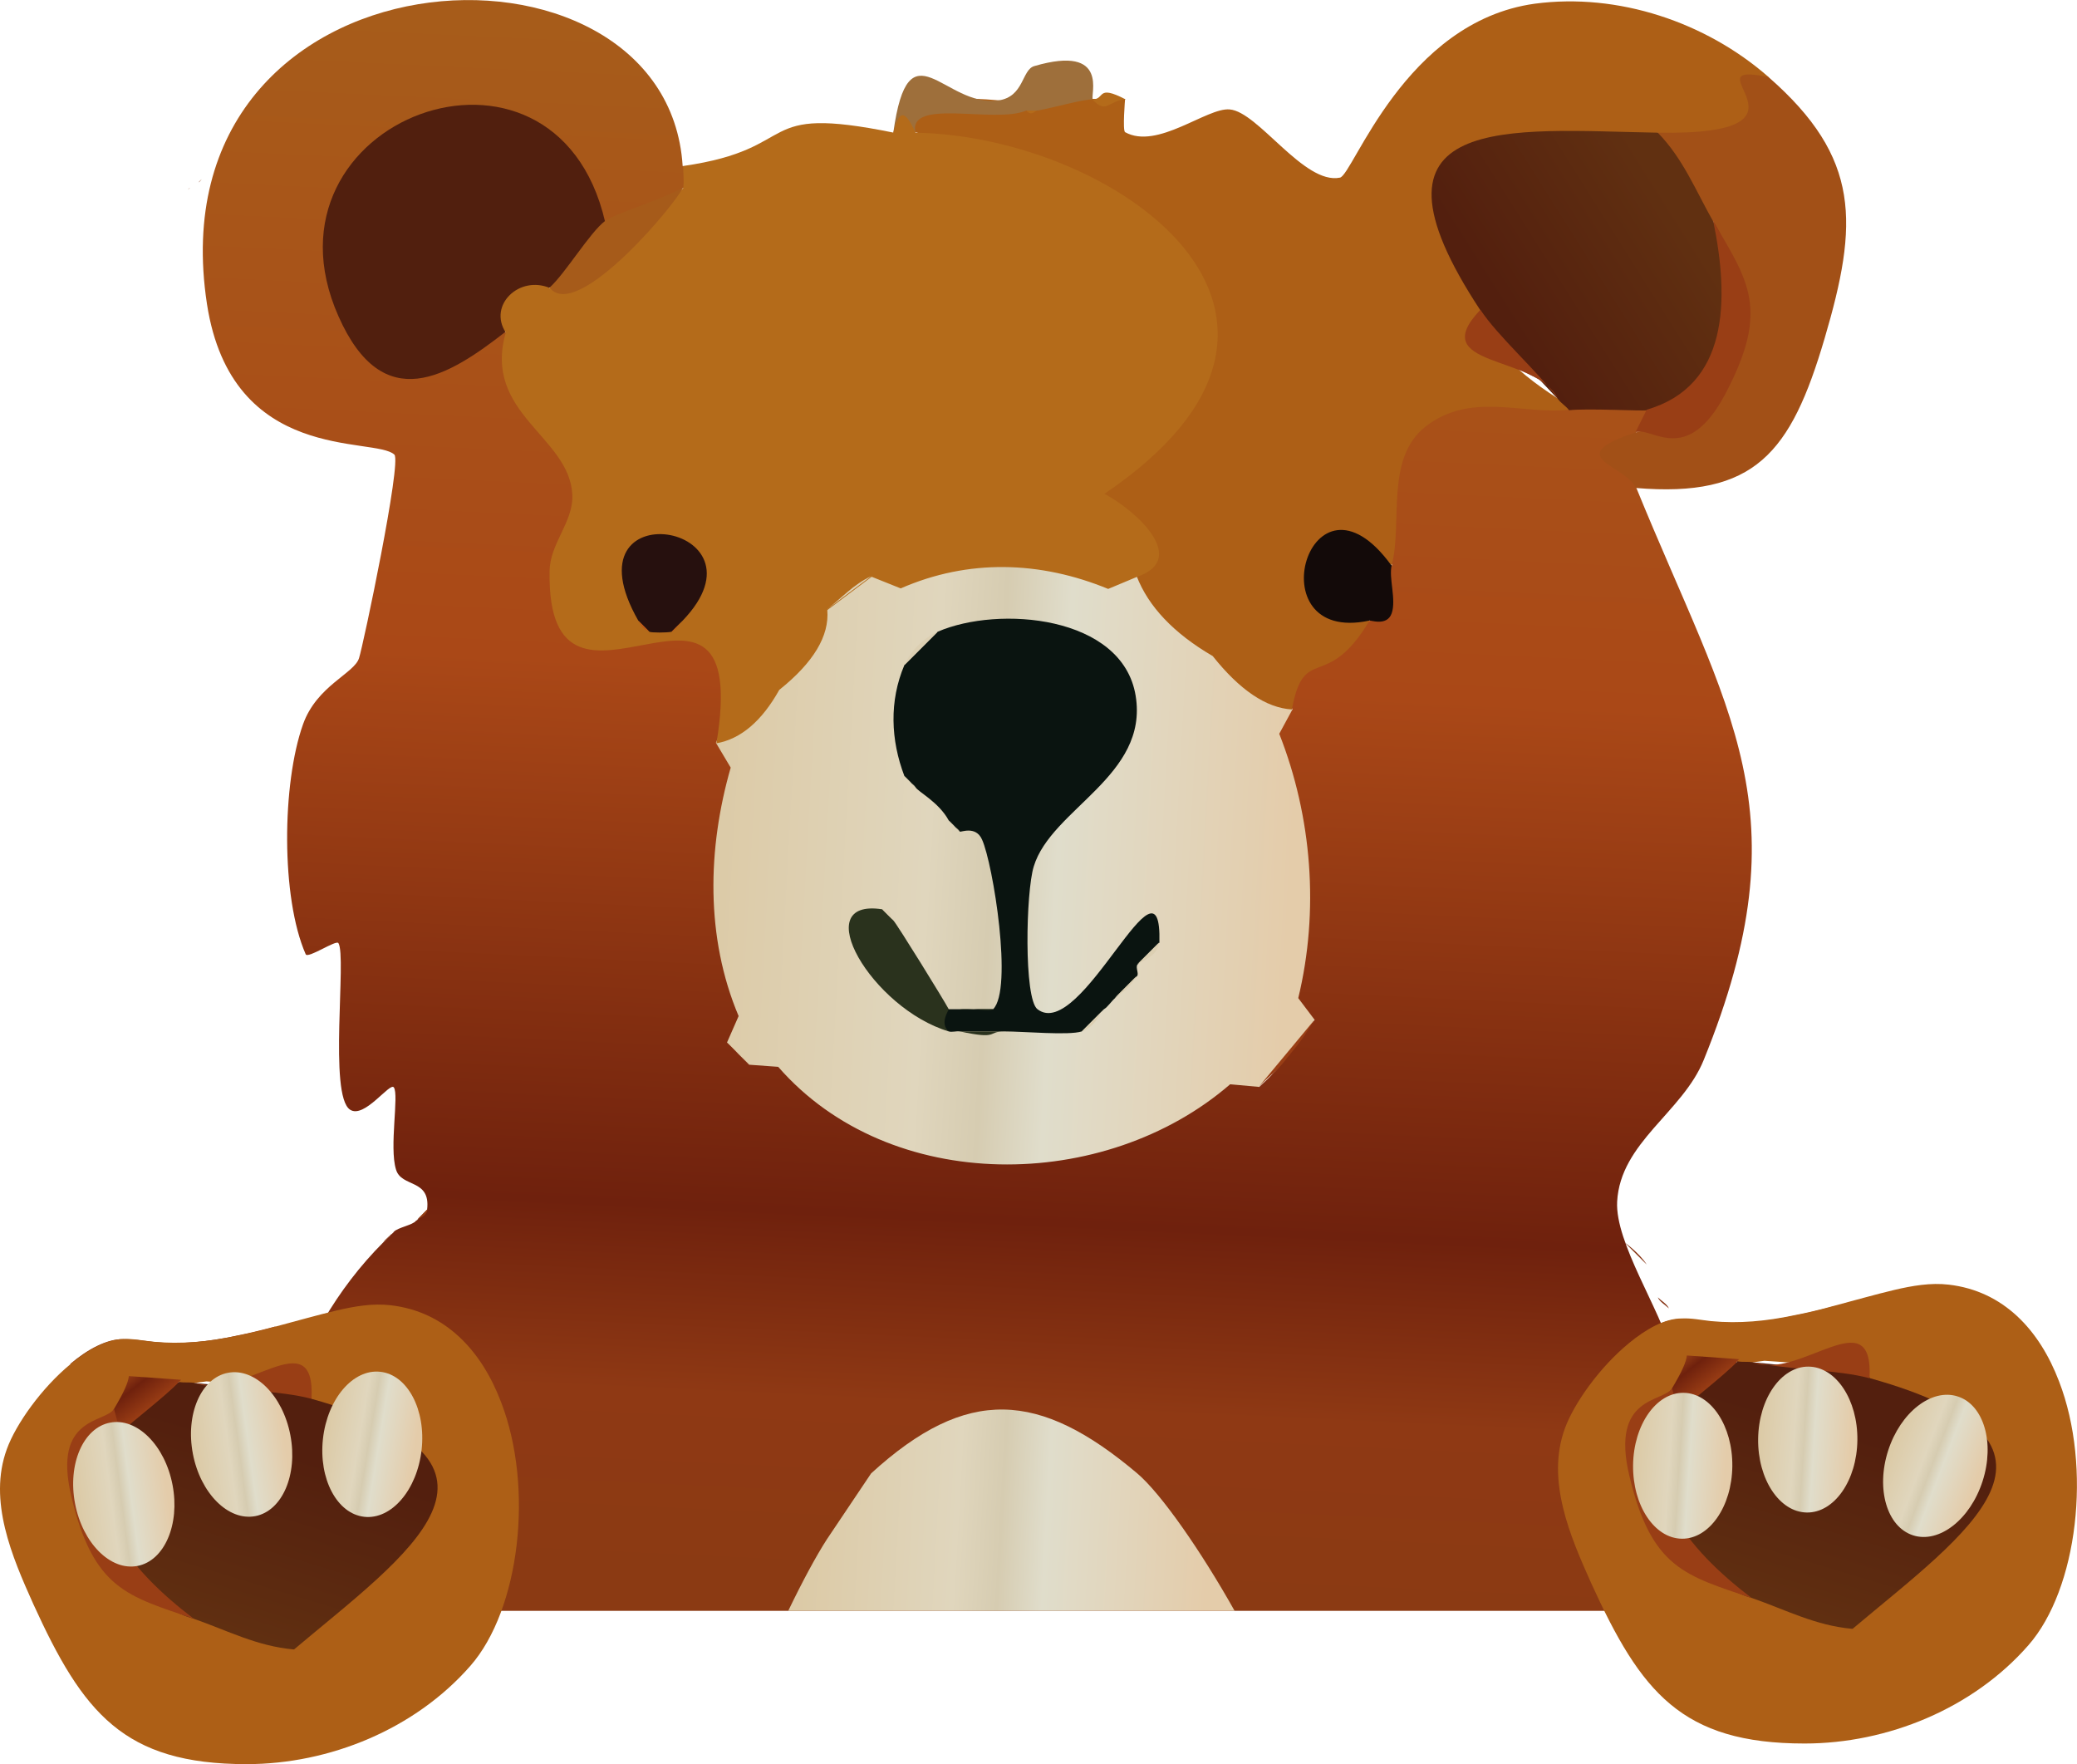 <svg width="272" height="231" viewBox="0 0 272 231" fill="none" xmlns="http://www.w3.org/2000/svg">
<g clip-path="url(#clip0_125_1870)">
<path d="M148.86 75.454C154.322 77.738 166.491 87.776 169.188 92.898C174.719 103.351 176.102 122.595 172.092 133.602C170.087 136.855 167.667 139.763 164.832 142.324C148.376 160.045 112.077 160.184 98.042 139.417L96.59 137.963L95.138 136.509C89.053 125.503 89.33 109.027 93.686 97.259C95.415 92.483 103.85 83.207 108.206 79.815L114.013 75.454C126.666 69.708 136.069 70.054 148.86 75.454Z" fill="url(#paint0_linear_125_1870)"/>
<path d="M122.795 82.722C130.746 79.261 146.994 80.576 148.722 91.098C150.451 101.62 137.66 105.912 135.378 113.458C134.341 116.78 134.065 130.764 135.862 132.148C141.601 136.578 152.18 109.996 151.834 123.426L148.93 126.333C148.723 126.749 149.137 127.441 148.93 127.787L146.026 130.694C145.542 131.11 145.058 131.871 144.574 132.148L141.67 135.056C139.942 135.609 134.134 135.056 131.506 135.056H125.699C125.215 134.986 124.661 135.194 124.247 135.056C121.55 133.602 120.928 132.01 124.247 132.148H130.054C132.682 129.587 130.054 113.112 128.603 109.927C127.773 108.058 125.768 109.027 125.699 108.889L124.247 107.435C122.933 105.012 120.236 103.697 119.891 103.074L118.439 101.62C116.641 96.913 116.434 91.791 118.439 87.083L122.795 82.722Z" fill="#0A1410"/>
<path d="M115.534 119.065L116.986 120.518C117.47 121.003 123.624 130.971 124.246 132.148C124.246 132.286 123.001 134.017 124.246 135.055C114.221 132.079 105.647 117.542 115.534 119.065Z" fill="#2A321D"/>
<path d="M131.505 135.056C129.223 135.056 130.883 136.163 125.697 135.056H131.505Z" fill="#2A321D"/>
<path d="M130.053 132.148H125.697C126.804 131.94 129.707 132.494 130.053 132.148Z" fill="#2A321D"/>
<path d="M116.987 120.518L115.535 119.064C116.987 119.272 116.434 119.964 116.987 120.518Z" fill="#DCCFB2"/>
<path d="M125.698 108.889C125.421 108.405 124.523 107.989 124.246 107.436L125.698 108.889Z" fill="#DCCFB2"/>
<path d="M148.859 126.333L151.763 123.426C151.763 125.226 148.998 126.056 148.859 126.333Z" fill="#DCCFB2"/>
<path d="M119.889 103.074C119.613 102.589 118.645 102.174 118.438 101.62L119.889 103.074Z" fill="#DCCFB2"/>
<path d="M118.438 87.084C119.267 85.215 120.927 83.553 122.793 82.723L118.438 87.084Z" fill="#DCCFB2"/>
<path d="M145.957 130.695L148.861 127.787C147.824 129.518 147.34 129.656 145.957 130.695Z" fill="#DCCFB2"/>
<path d="M141.67 135.056L144.574 132.148C144.09 132.425 143.606 134.364 141.67 135.056Z" fill="#DCCFB2"/>
<path d="M164.832 142.324L172.092 133.602C170.156 138.863 167.805 139.139 164.832 142.324Z" fill="#993E15"/>
<path d="M98.11 139.417C97.626 138.932 97.142 138.447 96.658 137.963C97.073 138.447 97.764 138.863 98.11 139.417Z" fill="#DAB690"/>
<path d="M96.659 137.962C96.175 137.547 95.484 136.993 95.207 136.509C95.691 136.993 96.175 137.478 96.659 137.962Z" fill="#A04716"/>
<path d="M218.761 177.075C221.734 188.497 225.26 199.572 227.542 210.925H33.464C33.325 192.719 37.958 174.929 50.196 162.676L51.095 161.776C51.095 161.776 51.164 161.638 51.233 161.638C51.371 161.499 51.51 161.43 51.579 161.292C52.063 160.738 54.137 160.392 54.483 159.838C54.483 159.838 54.483 159.838 54.621 159.769L55.934 158.384C56.419 154.3 52.547 155.546 51.855 153.123C50.956 150.216 52.27 143.363 51.579 142.393C51.095 141.632 47.707 146.547 45.84 145.301C43.005 143.432 45.425 125.226 44.319 123.495C44.042 123.011 40.309 125.572 40.032 124.949C36.782 117.542 36.921 102.59 39.686 94.837C41.484 89.783 46.393 88.191 47.015 86.184C47.569 84.522 52.616 60.502 51.648 59.532C49.09 57.11 30.352 60.848 27.103 39.804C19.843 -7.753 87.324 -11.284 89.399 21.736C92.303 22.567 92.303 23.882 89.399 24.644C87.324 27.067 85.388 28.659 83.66 29.351C82.001 29.974 80.549 29.905 79.235 29.005L75.916 27.897C63.678 -0.761 28.762 31.635 53.86 46.726C58.424 44.373 62.503 43.265 66.167 43.473C68.034 44.719 69.14 47.072 69.555 50.603C76.262 58.425 80.825 63.963 74.879 74.07C74.603 76.7 74.672 81.753 77.921 82.1C79.926 81.684 81.862 81.407 83.591 81.2C85.734 80.992 87.67 80.923 89.399 81.2C95.76 81.892 98.733 85.768 94.377 95.806C94.169 96.29 93.962 96.775 93.754 97.26L95.691 100.513C92.648 111.104 92.372 122.734 96.728 133.048L95.207 136.509L96.658 137.963L98.11 139.417L101.913 139.694C116.571 156.515 144.711 156.169 161.098 141.978L164.9 142.324C165.246 141.978 165.592 141.701 165.938 141.355C166.076 141.217 166.214 141.078 166.352 140.94C166.352 140.94 166.422 140.871 166.491 140.801C166.629 140.663 166.767 140.455 166.975 140.317C167.113 140.178 167.32 139.971 167.459 139.832C167.735 139.555 168.012 139.209 168.288 138.863C168.357 138.794 168.427 138.655 168.496 138.586C168.911 138.102 169.325 137.548 169.74 137.063C170.224 136.44 170.708 135.817 171.123 135.125C171.469 134.571 171.815 134.087 172.16 133.533L170.017 130.695C172.783 119.273 171.815 106.951 167.528 96.083L169.256 92.898C166.836 87.43 170.224 83.553 179.42 81.269C179.005 77.046 179.973 74.623 182.324 74C174.165 57.317 189.307 44.026 205.555 53.648C205.555 53.51 205.555 53.372 205.624 53.233C206.869 49.149 214.613 49.495 215.719 53.648C216.963 54.41 217.655 54.964 217.793 55.448C218.001 56.141 217.033 56.487 215.235 56.556C215.235 56.556 214.613 56.556 214.267 56.556C214.544 59.117 214.544 61.54 214.267 63.824C226.367 93.521 236.392 106.12 223.117 138.794C220.351 145.647 212.193 149.593 211.778 157.346C211.501 162.745 217.447 171.467 218.899 177.075H218.761Z" fill="url(#paint1_linear_125_1870)"/>
<path d="M231.621 10.107C228.303 14.814 229.962 10.73 230.446 11.56C235.148 18.69 222.08 23.19 217.102 17.375L215.373 20.213H198.71C186.265 20.836 190.344 29.42 194.977 36.896L193.871 40.565C194.355 44.303 197.743 48.18 204.034 52.195C205.417 51.779 205.901 52.264 205.486 53.648C199.402 54.341 192.626 51.226 186.68 55.864C181.356 60.017 183.707 68.531 182.255 74C171.607 69.778 170.847 76.7 179.351 81.269C173.681 90.752 170.778 84.176 169.187 92.898C165.799 92.691 162.342 90.337 158.816 85.907C153.7 82.93 150.381 79.4 148.86 75.454C150.727 70.055 141.669 66.87 141.531 65.901C140.286 57.386 167.735 52.126 152.386 33.435C148.238 28.382 125.905 18.621 119.821 17.306C117.539 13.429 121.964 12.114 133.027 13.36L134.271 14.399H135.723C135.17 9.968 141.116 9.207 142.983 12.945H147.339C147.339 12.945 146.993 17.098 147.339 17.306C151.556 19.66 158.056 14.052 161.029 14.329C164.762 14.606 170.778 24.228 175.479 23.259C177.208 22.913 183.914 2.838 200.992 0.484C211.916 -0.969 223.394 2.907 231.552 10.037L231.621 10.107Z" fill="#AD5F16"/>
<path d="M231.621 10.107C243.721 20.698 243.375 29.282 238.95 44.304C234.525 59.325 229.824 65.209 214.198 63.894C213.023 60.917 204.242 59.879 214.198 56.626C227.335 53.787 230.031 40.773 224.362 29.005C220.006 29.836 215.235 20.975 217.102 17.375C240.195 17.791 220.421 7.753 231.621 10.107Z" fill="#A25017"/>
<path d="M116.986 17.375C118.991 2.907 123.624 14.122 130.745 13.152C134.133 12.668 133.788 9.138 135.447 8.653C145.403 5.746 142.707 12.599 143.122 13.014C141.6 13.014 138.005 14.122 135.862 14.468H134.41C130.331 16.268 118.853 12.737 119.89 17.375C118.991 17.168 117.885 17.583 116.986 17.375Z" fill="#9E6F3B"/>
<path d="M147.409 13.014C145.127 13.153 144.92 15.022 143.053 13.014C144.781 13.014 143.537 11.007 147.409 13.014Z" fill="#B46B1A"/>
<path d="M218.554 171.329C218.139 170.913 217.309 170.429 217.102 169.875C217.516 170.29 218.346 170.775 218.554 171.329Z" fill="#863212"/>
<path d="M215.65 165.583L212.746 162.676C212.746 162.676 214.682 164.06 215.65 165.583Z" fill="#863212"/>
<path d="M50.195 162.676C50.541 162.123 51.232 161.707 51.647 161.223L50.195 162.676Z" fill="#933E14"/>
<path d="M54.551 159.769L56.003 158.315C55.864 159.354 54.758 159.492 54.551 159.769Z" fill="#933E14"/>
<path d="M217.101 17.375C220.42 20.767 222.08 24.99 224.361 29.005C229.823 37.104 227.058 58.286 215.65 53.718C215.166 53.856 207.837 53.441 205.486 53.718C205.071 53.164 204.449 52.818 204.034 52.264L201.545 49.633C195.875 47.003 193.317 44.026 193.87 40.634C176.585 14.399 197.742 17.029 217.101 17.375Z" fill="url(#paint2_linear_125_1870)"/>
<path d="M79.234 28.936C82 31.982 75.501 37.381 71.974 37.658C70.177 39.25 67.964 42.089 66.166 43.473C58.769 49.219 50.195 54.687 44.318 41.396C32.91 15.645 72.666 0.762 79.234 29.005V28.936Z" fill="#511F0E"/>
<path d="M214.197 56.556L215.649 53.648C226.366 50.533 226.504 39.319 224.361 28.936C228.924 36.827 231.828 40.427 225.951 51.572C220.904 61.125 216.341 55.864 214.197 56.556Z" fill="#993E15"/>
<path d="M182.255 74C181.84 75.662 182.877 78.5 182.255 80.3C181.633 82.1 179.351 81.13 179.282 81.269C164.279 84.453 171.538 59.394 182.186 74H182.255Z" fill="#130A09"/>
<path d="M204.034 52.195C200.992 46.311 186.611 48.18 193.871 40.565C196.222 44.096 201.131 48.388 204.034 52.195Z" fill="#993E15"/>
<path d="M134.41 14.468H135.862C135.516 14.468 135.102 15.299 134.41 14.468Z" fill="#B46B1A"/>
<path d="M116.986 17.375C117.746 14.329 118.507 14.329 119.89 17.375C146.094 17.86 179.143 41.327 144.642 64.655C148.86 66.939 155.705 73.17 148.929 75.523L145.126 77.115C136.207 73.447 126.804 73.17 117.954 77.046L114.151 75.523L108.343 79.884C108.62 83.276 106.546 86.737 102.051 90.337C99.77 94.421 97.004 96.775 93.824 97.329C98.663 68.047 71.56 99.613 71.975 74.831C71.975 71.162 75.156 68.324 74.948 64.724C74.533 57.11 63.194 54.133 66.236 43.542C63.886 39.942 68.034 35.996 72.044 37.727C77.99 33.85 83.798 29.489 89.468 24.644C89.606 23.882 89.468 22.567 89.468 21.736C105.37 19.452 98.387 13.568 117.055 17.375H116.986Z" fill="#B46B1A"/>
<path d="M89.398 24.574C89.052 26.028 75.57 42.365 71.975 37.657C74.049 35.788 77.229 30.458 79.234 28.935C80.548 27.966 87.255 25.89 89.398 24.574Z" fill="#A65B1A"/>
<path d="M89.398 81.268L87.946 82.722C87.393 82.86 85.249 82.86 85.042 82.722L83.59 81.268C73.703 63.962 101.636 68.531 89.398 81.268Z" fill="#26100E"/>
<path d="M108.273 79.815C110.14 78.362 111.8 76.493 114.081 75.454L108.273 79.815Z" fill="#DCCFB2"/>
<path d="M87.945 82.722L89.397 81.269C88.982 81.684 88.291 82.653 87.945 82.722Z" fill="#BD5417"/>
<path d="M85.042 82.722C84.212 82.238 84.074 82.099 83.59 81.269L85.042 82.722Z" fill="#BD5417"/>
<path d="M26.411 23.467C26.411 23.467 26.134 23.813 25.996 23.882L26.411 23.467Z" fill="url(#paint3_linear_125_1870)"/>
<path d="M24.89 24.574L24.613 24.851C24.613 24.851 24.752 24.643 24.89 24.574Z" fill="#933E14"/>
<path d="M26.411 23.467C26.411 23.467 26.134 23.813 25.996 23.882L26.411 23.467Z" fill="#933E14"/>
<path d="M14.243 185.105C14.243 185.105 14.588 184.689 14.796 184.551C13.206 183.028 11.823 181.436 10.647 179.844C10.44 179.636 10.232 179.359 10.094 179.082C9.818 178.944 9.472 178.805 9.195 178.598C11.477 176.659 13.966 175.344 16.109 175.344C17.423 175.344 18.668 175.552 19.981 175.69C23.646 176.105 27.241 175.69 30.836 174.929C32.565 174.583 34.293 174.167 36.091 173.683C33.671 176.936 29.73 179.567 24.475 180.743C24.13 180.813 23.784 180.882 23.369 180.951C23.369 181.09 23.508 181.228 23.577 181.366C25.305 185.243 19.221 190.019 15.694 187.666H15.625C14.243 187.874 13.413 187.874 13.067 187.666C12.445 187.25 12.998 186.351 14.312 185.174L14.243 185.105Z" fill="url(#paint4_linear_125_1870)"/>
<path d="M32.289 231C43.144 231 54.345 226.431 61.605 218.124C68.035 210.786 69.971 194.865 65.615 183.581C63.057 176.867 58.355 171.744 51.164 170.913C48.814 170.636 46.394 171.052 44.043 171.606C41.416 172.229 38.788 172.99 36.161 173.682C34.432 174.167 32.704 174.582 30.906 174.928C27.311 175.69 23.715 176.036 20.051 175.69C18.737 175.551 17.493 175.274 16.179 175.344C13.967 175.344 11.547 176.728 9.265 178.597C5.462 181.712 2.074 186.489 0.899 189.742C-1.59 196.526 1.59 203.864 4.356 210.025C10.855 224.285 16.179 231 32.289 231ZM23.715 180.674C23.715 180.674 23.508 180.882 23.439 180.951C23.439 180.951 23.577 181.228 23.646 181.366C24.2 182.266 24.822 182.197 25.513 181.089C25.997 181.02 26.55 180.951 27.034 180.882L30.076 181.089H30.422L38.373 181.643C39.341 182.058 40.171 182.543 40.793 183.166L42.383 186.627C50.819 189.258 59.461 193.065 50.404 201.649L37.889 212.655L38.512 215.909C37.544 211.963 28.14 208.433 25.375 211.894C22.471 210.648 19.844 208.986 17.769 207.048C17.631 206.91 17.424 206.771 17.355 206.633C15.35 204.764 13.759 202.618 12.722 200.333V200.264C11.339 197.149 11.063 193.757 12.031 190.296C12.307 189.396 12.653 188.427 13.068 187.596C13.552 186.627 14.105 185.589 14.866 184.62C14.866 184.62 14.866 184.55 14.935 184.481C16.179 182.404 16.801 181.02 16.871 180.189L23.715 180.674Z" fill="#AD5F16"/>
<path d="M38.442 215.978C33.671 215.563 29.73 213.486 25.375 211.963C15.971 209.471 4.148 191.612 15.764 187.597C16.041 187.181 21.848 182.682 23.439 180.951C24.13 181.09 24.821 180.951 25.513 181.09L29.108 181.436C35.123 179.636 38.995 180.259 40.793 183.166C71.007 191.612 53.307 203.518 38.511 215.978H38.442Z" fill="url(#paint5_linear_125_1870)"/>
<path d="M14.934 184.481L15.763 187.597C9.679 197.011 16.939 205.526 25.374 211.963C16.731 208.987 12.237 208.156 9.333 195.903C6.844 185.381 13.827 186.35 14.934 184.481Z" fill="#993E15"/>
<path d="M25.514 181.09C31.667 183.512 41.347 172.713 40.794 183.166C36.715 182.059 30.215 182.059 25.514 181.09Z" fill="#993E15"/>
<path d="M218.278 182.475C218.278 182.475 218.623 182.059 218.831 181.921C217.241 180.398 215.858 178.806 214.682 177.214C214.475 177.006 214.268 176.729 214.129 176.452C213.853 176.314 213.507 176.175 213.23 175.968C215.512 174.029 218.001 172.714 220.145 172.714C221.458 172.714 222.703 172.922 224.016 173.06C227.681 173.476 231.276 173.06 234.872 172.299C236.6 171.953 238.329 171.537 240.126 171.053C237.706 174.306 233.765 176.937 228.511 178.114C228.165 178.183 227.819 178.252 227.404 178.321C227.404 178.46 227.543 178.598 227.612 178.737C229.34 182.613 223.256 187.39 219.73 185.036H219.661C218.278 185.244 217.448 185.244 217.102 185.036C216.48 184.621 217.033 183.721 218.347 182.544L218.278 182.475Z" fill="url(#paint6_linear_125_1870)"/>
<path d="M236.324 228.3C247.179 228.3 258.38 223.732 265.64 215.425C272.07 208.087 274.006 192.166 269.65 180.882C267.092 174.167 262.39 169.045 255.2 168.214C252.849 167.937 250.429 168.353 248.078 168.906C245.451 169.529 242.823 170.291 240.196 170.983C238.468 171.468 236.739 171.883 234.941 172.229C231.346 172.991 227.751 173.337 224.086 172.991C222.773 172.852 221.528 172.575 220.214 172.644C218.002 172.644 215.582 174.029 213.3 175.898C209.498 179.013 206.11 183.789 204.934 187.043C202.445 193.827 205.626 201.165 208.391 207.326C214.89 221.586 220.214 228.3 236.324 228.3ZM227.751 177.975C227.751 177.975 227.543 178.182 227.474 178.252C227.474 178.252 227.612 178.528 227.682 178.667C228.235 179.567 228.857 179.498 229.548 178.39C230.032 178.321 230.585 178.252 231.069 178.182L234.112 178.39H234.457L242.409 178.944C243.377 179.359 244.206 179.844 244.828 180.467L246.419 183.928C254.854 186.558 263.496 190.366 254.439 198.95L241.925 209.956L242.547 213.21C241.579 209.264 232.176 205.733 229.41 209.195C226.506 207.949 223.879 206.287 221.805 204.349C221.666 204.211 221.459 204.072 221.39 203.934C219.385 202.065 217.794 199.919 216.757 197.634V197.565C215.374 194.45 215.098 191.058 216.066 187.597C216.342 186.697 216.688 185.728 217.103 184.897C217.587 183.928 218.14 182.89 218.901 181.92C218.901 181.92 218.901 181.851 218.97 181.782C220.214 179.705 220.837 178.321 220.906 177.49L227.751 177.975Z" fill="#AD5F16"/>
<path d="M242.548 213.279C237.777 212.864 233.836 210.787 229.48 209.264C220.077 206.772 208.254 188.912 219.869 184.897C220.146 184.482 225.954 179.983 227.544 178.252C228.235 178.39 228.927 178.252 229.618 178.39L233.214 178.737C239.229 176.937 243.101 177.56 244.898 180.467C275.113 188.912 257.413 200.819 242.617 213.279H242.548Z" fill="url(#paint7_linear_125_1870)"/>
<path d="M218.969 181.782L219.799 184.897C213.714 194.312 220.974 202.826 229.409 209.264C220.767 206.287 216.272 205.457 213.368 193.204C210.879 182.682 217.863 183.651 218.969 181.782Z" fill="#993E15"/>
<path d="M229.549 178.39C235.702 180.813 245.382 170.014 244.829 180.467C240.75 179.359 234.25 179.359 229.549 178.39Z" fill="#993E15"/>
<path d="M161.72 210.925H103.227C105.093 207.049 106.891 203.726 108.274 201.58L114.082 192.927C126.665 181.436 136.138 182.128 148.929 192.927C152.04 195.558 157.295 203.103 161.72 210.995V210.925Z" fill="url(#paint8_linear_125_1870)"/>
<path d="M18.007 205.047C21.533 204.371 23.587 199.623 22.596 194.441C21.605 189.259 17.944 185.606 14.418 186.282C10.893 186.958 8.839 191.707 9.83 196.888C10.821 202.07 14.482 205.723 18.007 205.047Z" fill="url(#paint9_linear_125_1870)"/>
<path d="M33.437 198.524C36.962 197.848 39.017 193.099 38.026 187.917C37.035 182.736 33.373 179.083 29.848 179.759C26.323 180.435 24.268 185.183 25.259 190.365C26.25 195.547 29.912 199.199 33.437 198.524Z" fill="url(#paint10_linear_125_1870)"/>
<path d="M55.213 189.838C55.795 184.595 53.374 180.022 49.807 179.625C46.239 179.228 42.876 183.157 42.294 188.401C41.712 193.645 44.132 198.217 47.7 198.614C51.267 199.011 54.631 195.082 55.213 189.838Z" fill="url(#paint11_linear_125_1870)"/>
<path d="M226.862 192.009C226.926 186.733 224.068 182.422 220.479 182.378C216.889 182.335 213.928 186.577 213.865 191.852C213.801 197.128 216.66 201.439 220.249 201.483C223.838 201.526 226.799 197.284 226.862 192.009Z" fill="url(#paint12_linear_125_1870)"/>
<path d="M243.239 188.578C243.303 183.303 240.445 178.991 236.856 178.948C233.266 178.904 230.305 183.146 230.242 188.421C230.178 193.697 233.037 198.009 236.626 198.052C240.215 198.095 243.176 193.854 243.239 188.578Z" fill="url(#paint13_linear_125_1870)"/>
<path d="M259.638 193.941C261.254 188.919 259.795 183.955 256.378 182.853C252.962 181.75 248.882 184.928 247.266 189.949C245.65 194.971 247.109 199.935 250.526 201.038C253.942 202.14 258.022 198.962 259.638 193.941Z" fill="url(#paint14_linear_125_1870)"/>
</g>
<defs>
<linearGradient id="paint0_linear_125_1870" x1="92.303" y1="111.104" x2="169.119" y2="115.386" gradientUnits="userSpaceOnUse">
<stop stop-color="#DCCAA6"/>
<stop offset="0.38" stop-color="#E0D6BD"/>
<stop offset="0.49" stop-color="#D6CCB1"/>
<stop offset="0.6" stop-color="#E0DDCB"/>
<stop offset="1" stop-color="#E4CCAA"/>
</linearGradient>
<linearGradient id="paint1_linear_125_1870" x1="132.473" y1="5.953" x2="122.978" y2="208.155" gradientUnits="userSpaceOnUse">
<stop stop-color="#A75C1A"/>
<stop offset="0.41" stop-color="#AA4817"/>
<stop offset="0.76" stop-color="#6F210D"/>
<stop offset="0.88" stop-color="#8F3914"/>
<stop offset="1" stop-color="#8B3A13"/>
</linearGradient>
<linearGradient id="paint2_linear_125_1870" x1="219.729" y1="27.966" x2="197.589" y2="41.926" gradientUnits="userSpaceOnUse">
<stop stop-color="#613011"/>
<stop offset="1" stop-color="#531F0E"/>
</linearGradient>
<linearGradient id="paint3_linear_125_1870" x1="26.203" y1="23.467" x2="26.203" y2="23.882" gradientUnits="userSpaceOnUse">
<stop stop-color="#A75C1A"/>
<stop offset="0.41" stop-color="#AA4817"/>
<stop offset="0.76" stop-color="#6F210D"/>
<stop offset="0.88" stop-color="#8F3914"/>
<stop offset="1" stop-color="#8B3A13"/>
</linearGradient>
<linearGradient id="paint4_linear_125_1870" x1="26.473" y1="187.783" x2="18.083" y2="177.198" gradientUnits="userSpaceOnUse">
<stop stop-color="#A75C1A"/>
<stop offset="0.41" stop-color="#AA4817"/>
<stop offset="0.76" stop-color="#6F210D"/>
<stop offset="0.88" stop-color="#8F3914"/>
<stop offset="1" stop-color="#8B3A13"/>
</linearGradient>
<linearGradient id="paint5_linear_125_1870" x1="28.867" y1="214.839" x2="36.46" y2="189.808" gradientUnits="userSpaceOnUse">
<stop stop-color="#613011"/>
<stop offset="1" stop-color="#531F0E"/>
</linearGradient>
<linearGradient id="paint6_linear_125_1870" x1="230.533" y1="185.155" x2="222.098" y2="174.518" gradientUnits="userSpaceOnUse">
<stop stop-color="#A75C1A"/>
<stop offset="0.41" stop-color="#AA4817"/>
<stop offset="0.76" stop-color="#6F210D"/>
<stop offset="0.88" stop-color="#8F3914"/>
<stop offset="1" stop-color="#8B3A13"/>
</linearGradient>
<linearGradient id="paint7_linear_125_1870" x1="232.936" y1="212.113" x2="240.476" y2="187.128" gradientUnits="userSpaceOnUse">
<stop stop-color="#613011"/>
<stop offset="1" stop-color="#531F0E"/>
</linearGradient>
<linearGradient id="paint8_linear_125_1870" x1="105.024" y1="197.011" x2="158.47" y2="199.981" gradientUnits="userSpaceOnUse">
<stop stop-color="#DCCAA6"/>
<stop offset="0.38" stop-color="#E0D6BD"/>
<stop offset="0.49" stop-color="#D6CCB1"/>
<stop offset="0.6" stop-color="#E0DDCB"/>
<stop offset="1" stop-color="#E4CCAA"/>
</linearGradient>
<linearGradient id="paint9_linear_125_1870" x1="10.023" y1="196.428" x2="21.834" y2="194.873" gradientUnits="userSpaceOnUse">
<stop stop-color="#DCCAA6"/>
<stop offset="0.38" stop-color="#E0D6BD"/>
<stop offset="0.49" stop-color="#D6CCB1"/>
<stop offset="0.6" stop-color="#E0DDCB"/>
<stop offset="1" stop-color="#E4CCAA"/>
</linearGradient>
<linearGradient id="paint10_linear_125_1870" x1="25.398" y1="189.986" x2="37.264" y2="188.349" gradientUnits="userSpaceOnUse">
<stop stop-color="#DCCAA6"/>
<stop offset="0.38" stop-color="#E0D6BD"/>
<stop offset="0.49" stop-color="#D6CCB1"/>
<stop offset="0.6" stop-color="#E0DDCB"/>
<stop offset="1" stop-color="#E4CCAA"/>
</linearGradient>
<linearGradient id="paint11_linear_125_1870" x1="42.538" y1="188.08" x2="54.29" y2="190.009" gradientUnits="userSpaceOnUse">
<stop stop-color="#DCCAA6"/>
<stop offset="0.38" stop-color="#E0D6BD"/>
<stop offset="0.49" stop-color="#D6CCB1"/>
<stop offset="0.6" stop-color="#E0DDCB"/>
<stop offset="1" stop-color="#E4CCAA"/>
</linearGradient>
<linearGradient id="paint12_linear_125_1870" x1="214.076" y1="191.508" x2="225.96" y2="192.273" gradientUnits="userSpaceOnUse">
<stop stop-color="#DCCAA6"/>
<stop offset="0.38" stop-color="#E0D6BD"/>
<stop offset="0.49" stop-color="#D6CCB1"/>
<stop offset="0.6" stop-color="#E0DDCB"/>
<stop offset="1" stop-color="#E4CCAA"/>
</linearGradient>
<linearGradient id="paint13_linear_125_1870" x1="230.453" y1="188.078" x2="242.337" y2="188.842" gradientUnits="userSpaceOnUse">
<stop stop-color="#DCCAA6"/>
<stop offset="0.38" stop-color="#E0D6BD"/>
<stop offset="0.49" stop-color="#D6CCB1"/>
<stop offset="0.6" stop-color="#E0DDCB"/>
<stop offset="1" stop-color="#E4CCAA"/>
</linearGradient>
<linearGradient id="paint14_linear_125_1870" x1="247.57" y1="189.684" x2="258.767" y2="193.941" gradientUnits="userSpaceOnUse">
<stop stop-color="#DCCAA6"/>
<stop offset="0.38" stop-color="#E0D6BD"/>
<stop offset="0.49" stop-color="#D6CCB1"/>
<stop offset="0.6" stop-color="#E0DDCB"/>
<stop offset="1" stop-color="#E4CCAA"/>
</linearGradient>
<clipPath id="clip0_125_1870">
<rect width="272" height="231" fill="white"/>
</clipPath>
</defs>
</svg>
